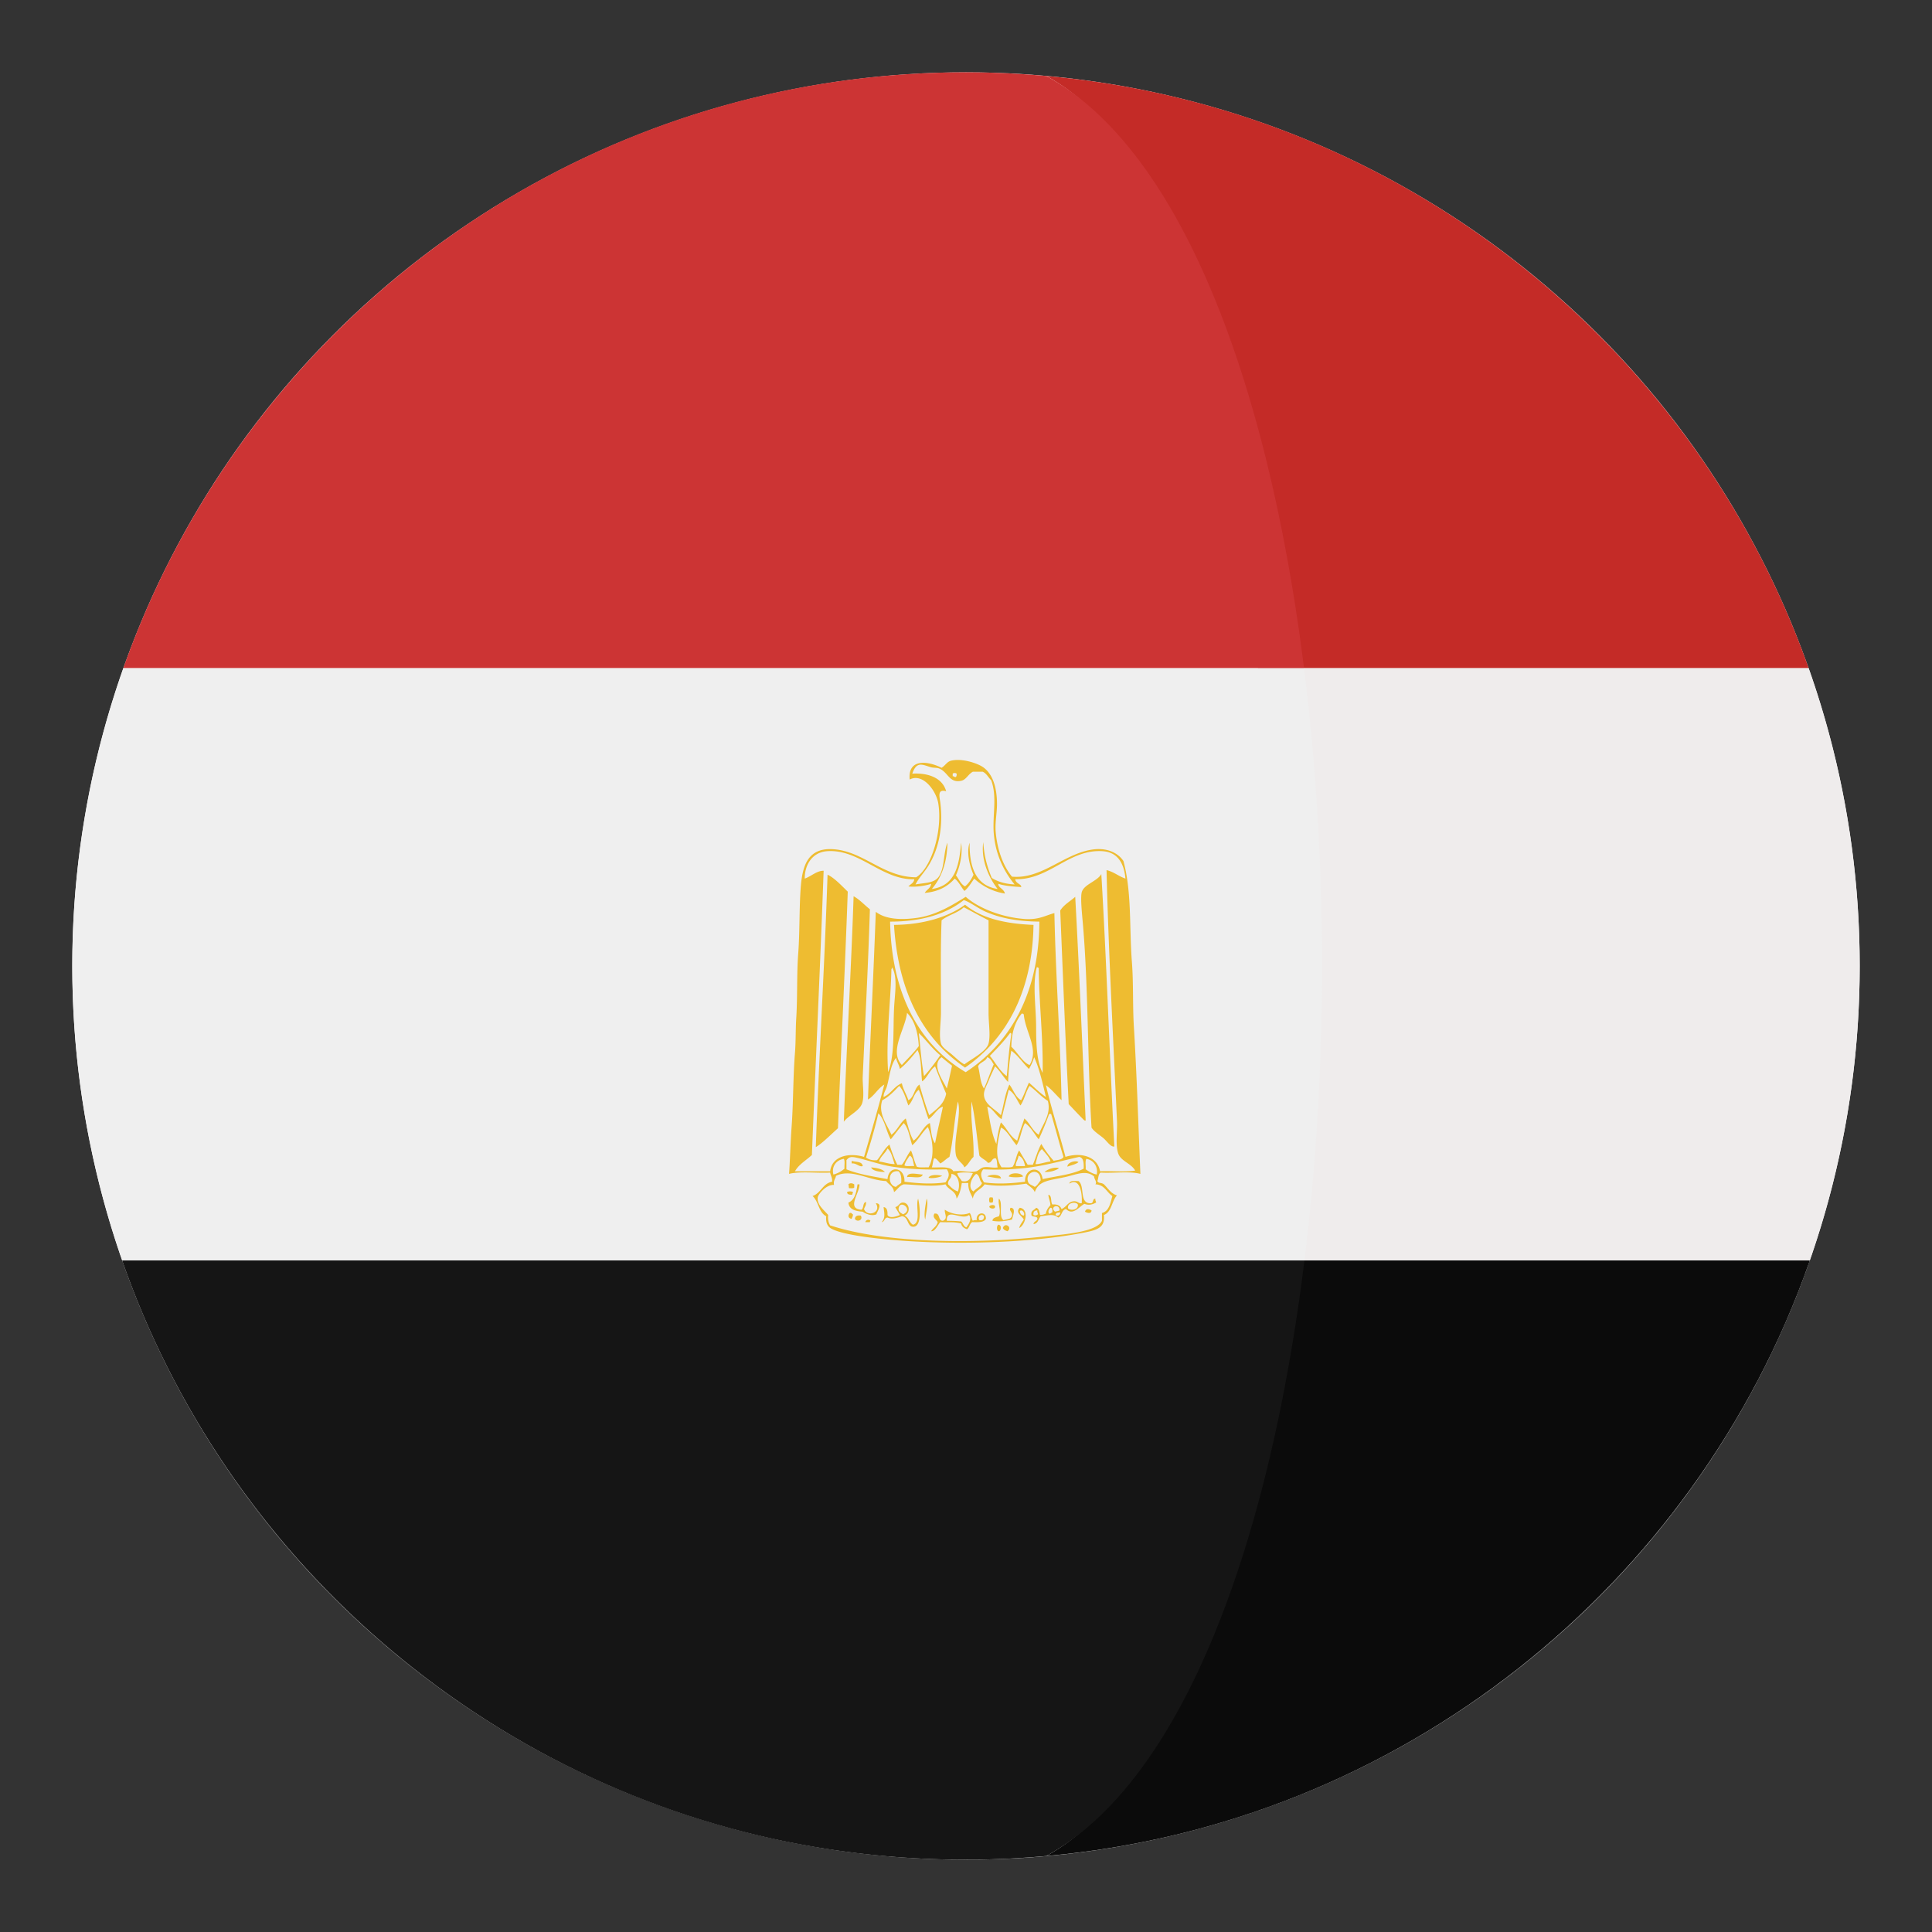 <svg xmlns="http://www.w3.org/2000/svg" width="136.913" height="136.913" xml:space="preserve"><rect width="100%" height="100%" fill="#333333" stroke="none"/><circle fill="#FFF" cx="68.456" cy="68.457" r="63.333"/><path fill="#EFECEC" d="M128.17 47.34H89.148c1.695 13.529 1.705 28.436.033 41.982h39.072a63.19 63.19 0 0 0 3.535-20.865 63.177 63.177 0 0 0-3.618-21.117z"/><path fill="#C42B27" d="M89.148 47.34h39.021a.446.446 0 0 0-.02-.055C120.045 24.43 99.195 7.615 74.145 5.383c9.693 5.314 12.525 22.15 15.003 41.957z"/><path fill="#0B0B0B" d="M74.145 131.527c25.096-2.236 45.975-19.109 54.049-42.025.021-.061.039-.121.061-.18H89.182c-2.459 19.914-5.303 36.869-15.037 42.205z"/><path fill="#EFEFEF" d="M5.123 68.457c0 7.312 1.256 14.33 3.535 20.865h83.783c1.674-13.547 1.662-28.453-.031-41.982H8.742a63.203 63.203 0 0 0-3.619 21.117z"/><path fill="#CC3434" d="M8.762 47.285a.954.954 0 0 1-.02.055H92.41c-2.48-19.807-8.572-36.643-18.266-41.957a64.46 64.46 0 0 0-5.689-.26c-27.551 0-50.98 17.596-59.693 42.162z"/><path fill="#151515" d="M92.441 89.322H8.658l.061.18c8.678 24.629 32.141 42.287 59.736 42.287a63.7 63.7 0 0 0 5.689-.262c9.735-5.336 15.838-22.291 18.297-42.205z"/><g fill-rule="evenodd" clip-rule="evenodd" fill="#EEBC31"><path d="M80.816 83.188c-.766-.205-1.902-.037-2.818-.092-.174.102-.152.402-.23.602.09.186.277.084.463.23.289.277.486.652.924.785-.377.395-.367 1.174-.924 1.387.094.908-.496 1.068-1.387 1.246-4.264.85-10.895.936-15.428.322-.562-.074-2.215-.32-2.635-.691-.166-.15-.266-.373-.23-.787-.535-.266-.541-1.061-.969-1.432.598-.203.713-.887 1.387-1.016.02-.283-.102-.424-.141-.646-.951.051-2.107-.107-2.91.092.074-1.033.098-2.207.186-3.418.117-1.619.1-3.516.23-5.127.068-.822.041-1.672.094-2.494.096-1.561.027-3.111.139-4.574.119-1.578.064-3.264.184-4.756.123-1.547.549-2.783 2.355-2.635 2.141.178 3.486 1.971 5.82 1.986 1.084-.67 1.873-3.273 1.57-5.219-.139-.9-1.092-2.201-2.031-1.709-.139-1.518 1.307-1.314 2.262-.832.291-.182.377-.438.693-.508.783-.174 1.789.182 2.172.416.727.445 1.064 1.432 1.062 2.68-.002.646-.146 1.289-.094 1.939.115 1.379.584 2.5 1.156 3.188 2.168.199 3.762-1.732 5.865-1.941.895-.088 1.641.248 2.033.832.598 2.219.408 4.67.6 7.16.115 1.492.047 3.051.139 4.574.209 3.443.313 6.9.463 10.438zM70.422 59.029c-.094-1.254.254-2.598-.184-3.742-.205-.195-.324-.477-.602-.6h-.691c-.346.186-.473.57-.832.646-.854.182-.922-.629-1.57-.877-.168-.066-.396-.029-.602-.094-.619-.189-.986-.41-1.293.463 1.131-.066 2.141.299 2.402 1.248-.646-.18-.465.4-.416.783.238 1.904-.186 3.438-.832 4.482-.307.498-.701.887-.924 1.34.672-.125 1.279-.086 1.617-.51.453-.564.355-1.771.646-2.447-.027 1.434-.434 2.492-1.107 3.279 1.646-.232 1.932-1.605 2.078-3.279.121.83-.1 1.719-.371 2.309.213.266.334.623.648.787.26-.217.453-.502.6-.832-.24-.545-.525-1.535-.277-2.264-.021 1.777.465 3.047 1.988 3.279-.613-.775-1.205-2.059-1.018-3.326.053.994.293 1.801.6 2.541.424.27.959.428 1.619.463-.737-.899-1.36-2.094-1.479-3.649zm-2.908-4.203v.184c.111-.018.1.086.229.047.041-.053.062-.123.047-.23-.06-.063-.218-.063-.276-.001zm-8.916 5.496c-1.021.08-1.572.934-1.57 1.941.447-.154.873-.572 1.34-.555-.25 6.951-.555 13.275-.832 20.141-.402.379-.916.652-1.201 1.154h2.494c.131-1.102 1.369-1.328 2.402-1.018.49-1.695.988-3.383 1.434-5.127-.459.281-.693.785-1.156 1.062.166-4.445.391-8.771.555-13.303.713.555 1.871.588 3.002.416 1.354-.207 2.525-.957 3.371-1.479.887.787 2.512 1.445 4.158 1.57 1.025.078 1.498-.256 2.125-.416.096 4.529.42 8.959.508 13.258-.377-.348-.688-.76-1.107-1.064.408 1.748.939 3.373 1.385 5.082 1.076-.34 2.264-.045 2.449 1.018.814-.031 1.754.061 2.492-.047-.291-.516-1.008-.664-1.199-1.201-.217-.605-.059-1.527-.092-2.311-.254-5.586-.609-12.184-.74-17.781.523.123.855.438 1.34.6-.104-1.113-.566-1.871-1.617-1.941-2.391-.16-3.77 2.039-6.189 1.986 0 .293.471.359.416.555-.463-.033-1.148-.068-1.617-.23-.045.256.42.373.461.691a4.123 4.123 0 0 1-2.17-1.061c-.215.307-.408.639-.693.877-.244-.277-.395-.654-.693-.877-.486.561-1.162.932-2.123 1.016.135-.234.414-.324.461-.646-.426.148-1.135.246-1.617.186.143-.168.387-.23.416-.51-2.297.065-3.896-2.163-6.193-1.986zm4.48 4.99c.092 5.064 2.023 8.693 5.357 10.67 3.178-2.09 5.195-5.584 5.221-10.67-1.629-.021-2.777-.258-3.787-.693-.568-.244-1.115-.693-1.57-.832-1.256.992-2.975 1.524-5.221 1.525zm.092 3.372c-.043 2.244-.402 4.984-.23 7.299.471-1.248.34-2.83.416-4.48.051-1.105.277-2.223-.139-2.957a.216.216 0 0 1-.047.138zm10.256 4.158c0 1.242.061 2.453.461 3.186.047-2.457-.262-5.012-.275-7.438-.061-.002-.064-.057-.139-.045-.321 1.219-.047 2.791-.047 4.297zm-9.516 2.633c.398-.449.842-.852 1.201-1.342-.061-1-.303-1.82-.832-2.354-.144 1.186-1.285 2.717-.369 3.696zm7.76-1.295c.434.4.805 1.104 1.293 1.295.689-1.123-.305-2.328-.414-3.604-.061-.002-.066-.061-.141-.045-.459.569-.728 1.332-.738 2.354zm-6.19 2.08c.426-.453.795-.963 1.154-1.479-.574-.457-.992-1.07-1.523-1.572.119 1.021.186 2.092.369 3.051zm4.666-1.434c.404.473.689 1.066 1.201 1.434.094-1 .17-2.016.322-2.957-.004-.057-.014-.109-.092-.094-.427.59-.936 1.098-1.431 1.617zm-6.375.924c-.057-.297-.213-.494-.277-.783-.398.531-.445 1.326-.646 2.031-.074.258-.252.469-.23.74.529-.227.746-.764 1.293-.971.098.457.326.781.461 1.201.428-.205.408-.855.787-1.109.209.744.428 1.48.691 2.172.492-.416 1.053-.766 1.201-1.525a48.707 48.707 0 0 1-.785-1.939c-.375.256-.613.896-.924 1.062-.084-.764-.033-1.66-.324-2.217-.381.481-.772.949-1.247 1.338zm7.668.924c-.336-.342-.568-.785-.924-1.107-.133.303-.289.602-.416.924s-.355.719-.369 1.016c-.035.725.764 1.064 1.201 1.525.203-.721.293-1.555.6-2.172.287.361.416.879.832 1.109.213-.387.361-.84.555-1.248.395.346.76.721 1.201 1.018-.201-.834-.453-2.01-.832-2.818a3.624 3.624 0 0 1-.369.83c-.43-.416-.756-.938-1.248-1.293-.139.677-.195 1.437-.231 2.216zm-4.712-1.754c-.748.533.082 1.615.371 2.219.131-.533.252-1.074.369-1.619a17.139 17.139 0 0 1-.74-.6zm2.587.646c.139.523.146 1.178.416 1.572.258-.545.449-1.154.691-1.711-.131-.191-.215-.432-.461-.508-.11.319-.517.345-.646.647zm-5.589 1.385c-.363.377-.713.766-1.201 1.018-.322.932.344 1.723.646 2.447.42-.305.6-.85 1.018-1.154.168.541.283 1.133.555 1.57.453-.318.713-1.07 1.152-1.246.102.5.096 1.105.371 1.432.164-.883.375-1.719.553-2.588-.373.076-.645.646-1.016.879-.256-.668-.422-1.424-.691-2.08-.363.254-.414.82-.74 1.109-.188-.49-.321-1.033-.647-1.387zm8.591 1.387c-.264-.383-.42-.871-.832-1.109-.166.695-.355 1.369-.506 2.08-.385-.221-.643-.805-1.018-.879.186.906.291 1.895.646 2.633.076-.539.168-1.064.324-1.523.416.4.633.998 1.154 1.293.145-.549.342-1.043.508-1.57.391.334.576.871 1.018 1.154.256-.742.906-1.434.645-2.4-.48-.305-.838-.732-1.293-1.064-.269.406-.366.985-.646 1.385zm-5.033 3.648c-.238.133-.406.336-.648.463-.098-.115-.383-.492-.461-.324-.064.184-.072.422-.139.602.441.041 1.312-.129 1.523.277.625-.086 1.129.117 1.617 0 .182-.045.324-.242.508-.277.344-.068.678.061 1.018 0-.062-.201-.014-.51-.141-.646-.303-.012-.25.332-.553.322-.158-.211-.443-.297-.602-.508-.176-1.285-.287-2.639-.553-3.834-.105 1.277.188 2.551.137 3.926-.248.213-.367.557-.646.74-.105-.309-.525-.467-.602-.877-.201-1.129.42-2.879.141-3.789-.259 1.248-.316 2.701-.599 3.925zm-5.914.047c.197.125.426.221.785.184.303-.357.51-.812.877-1.107.164.498.336.99.557 1.432h.322c.25-.303.389-.719.646-1.016.162.361.24.807.414 1.154.211.084.553.033.832.047.467-.791.285-2.047-.045-2.863-.424.377-.674.926-1.109 1.293-.188-.535-.256-1.191-.602-1.57-.322.367-.611.771-.922 1.154-.328-.58-.42-1.398-.879-1.848-.247 1.089-.561 2.115-.876 3.14zm12.242-1.293c-.32-.389-.551-.869-.971-1.154-.271.451-.312 1.135-.602 1.57-.355-.4-.676-1.076-1.107-1.248-.213.943-.492 2.031.047 2.818.264-.012.588.035.785-.047.213-.324.248-.828.461-1.154.195.344.404.672.6 1.016h.369c.207-.486.35-1.037.602-1.479.25.443.549.836.877 1.201.258-.066.584-.062.693-.277-.312-.996-.574-2.043-.877-3.047h-.139a22.155 22.155 0 0 1-.738 1.801zm-11.318 1.571c.389.045.684.178 1.109.184-.146-.393-.217-.861-.508-1.107-.156.35-.482.534-.601.923zm11.086.183c.264.023.709-.146 1.062-.184-.035-.279-.395-.617-.6-.877-.29.217-.351.667-.462 1.061zm-9.285.094c.152.094.469.025.693.047-.088-.268-.072-.637-.322-.74-.137.218-.299.408-.371.693zm7.9.047h.646c-.061-.342-.176-.627-.463-.74-.011.275-.249.535-.183.74zm4.481-.649c-1.08.236-2.484.645-3.834.787a19.176 19.176 0 0 1-2.957.092c-.271.293-.131.629.047.924.939.141 1.994.076 2.91-.047-.051-.98 1.113-1.223 1.246-.184.998-.219 2.115-.32 2.91-.74.008-.39.006-.775-.322-.832zm-13.211.694c-.793-.113-1.861-.488-2.588-.646-.412-.09-.535-.016-.691.184v.648c.85.35 1.895.506 2.91.693.086-1.043 1.258-.848 1.199.184 1.004.121 1.883.188 2.912.047.205-.324.34-.562.092-.924-1.235.027-2.34.03-3.834-.186zm-4.203.554c.32-.082.568-.232.785-.416-.021-.225.047-.541-.047-.693-.518.072-.887.527-.738 1.109zm17.875-.369c.232.152.467.305.785.369.109-.545-.221-1.037-.738-1.109-.096.166-.026.5-.047.74zm-13.442 1.246c.1-.115.242-.188.369-.277.033-.371-.014-.662-.184-.83-.812-.113-.781 1.017-.185 1.107zm9.377-.322c.066.16.279.195.461.322.189-.104.279-.307.416-.461-.023-1.013-1.186-.599-.877.139zm-10.07-.092c-1.23-.041-2.469-.904-3.557-.369-.035.225-.201.32-.139.645-.521-.055-1.121.639-1.154.879-.072.525.451.906.738 1.248-.033.324.029.555.139.736 3.91 1.295 10.371 1.322 15.197.787 1.418-.158 3.678-.303 4.066-1.109v-.555c.512-.135.594-.697.738-1.201-.41-.268-.549-.805-1.201-.83.129-.186-.09-.355-.092-.555-.576-.49-1.264-.131-2.078.045-1.119.244-1.852.246-2.127 1.064-.115-.285-.391-.41-.6-.602-.883.129-2.045.223-2.955.047-.24.375-.768.463-.832 1.016-.131-.346-.35-.605-.324-1.109h-.461c-.066.43-.16.826-.371 1.109-.037-.562-.586-.613-.783-1.016-.893.207-2.172.02-2.959 0-.316.098-.451.377-.691.555-.035-.41-.369-.523-.554-.785zm5.035-.556c.057.238.215.371.324.557.562.115.613-.279.785-.557-.271-.075-.838-.075-1.109 0zm-.647.787c.197.201.393.408.693.508.18-.479.055-1.189-.463-1.248.042.365-.269.376-.23.74zm1.987-.74c-.287.207-.648.975-.186 1.248.176-.227.49-.311.602-.602-.194-.16-.151-.559-.416-.646z"/><path d="M59.383 79.955c-.498.439-1.08 1.043-1.57 1.338.219-6.305.621-12.783.832-19.307.477.217 1 .783 1.432 1.201-.2 5.641-.462 10.811-.694 16.768zM78.969 81.248c-.264.051-.521-.381-.785-.602-.299-.248-.65-.455-.832-.738-.291-4.758-.221-9.779-.602-14.318-.057-.705-.199-1.932-.092-2.357.145-.562 1.1-.777 1.387-1.291.353 5.794.594 13.064.924 19.306zM60.492 63.512c.443.248.764.619 1.154.924-.111 3.713-.344 8.158-.508 11.869-.023.543.133 1.398-.047 1.895-.195.537-.949.826-1.293 1.293.202-5.38.516-10.71.694-15.981zM76.936 79.4c-.061.064-.189-.098-.277-.186-.273-.27-.654-.686-.924-.969-.234-4.518-.412-9.232-.6-13.719.26-.418.703-.652 1.062-.971.27 4.861.506 10.633.739 15.845zM73.24 65.543c-.07 4.732-1.922 8.086-4.85 10.115-2.992-2.057-4.742-5.357-5.035-10.115 2.111-.014 3.906-.59 5.035-1.432 1.139.955 2.833 1.354 4.85 1.432zm-6.513-.324c-.082 1.891-.045 4.438-.045 6.514 0 .758-.156 1.648 0 2.217.082.297.541.572.785.785.316.277.574.527.877.693.451-.354 1.551-.895 1.711-1.479.15-.559 0-1.418 0-2.17v-6.561c-.6-.295-1.164-.623-1.756-.924-.424.411-1.117.548-1.572.925zM60.354 82.264c.289.096.746.023.785.371-.244.09-.441-.227-.785-.186v-.185zM76.428 82.357c-.201.168-.523.213-.785.322-.008-.322.619-.478.785-.322zM61.74 82.727c.389.043.76.102.969.322-.303.012-.908-.063-.969-.322zM75.043 82.773c-.135.164-.699.318-1.018.275.215-.183.682-.364 1.018-.275zM72.502 83.373c-.242.076-.775.076-1.018 0 .08-.312.914-.285 1.018 0zM65.389 83.234c-.09.342-.74.123-1.109.184.029-.414.8-.184 1.109-.184zM66.773 83.328c-.225.119-.711.201-.971.137.093-.25.704-.221.971-.137zM70.932 83.512c-.354-.018-.648-.092-.971-.139.174-.164.971-.178.971.139zM77.307 85.268c.209-.006.096-.336.322-.324-.033.141.047.168.045.277-.268.143-.498.213-.83.092-.363.193-.812.859-1.293.369-.332.055-.283.486-.555.602-.369-.291-.686-.148-1.248-.094-.166.189-.18.527-.508.555.02-.211.273-.188.277-.414-.051-.15-.314-.086-.416-.186-.086-.379.209-.377.324-.555.211.051.229.293.277.51.172.002.291-.047.416-.094.039-.268.176-.439.322-.6-.008-.256-.166-.604-.139-.74.264.061.137.512.277.693.355-.033.566.082.646.322.359-.137.467-.555.924-.553.201 0 .309.176.508.139.055-.613-.105-1.873-.877-1.387.035-.242.377-.18.646-.184.485.333.02 1.615.882 1.572zm-1.618.369c.213.191.748.088.693-.277-.13-.233-.784-.133-.693.277zm-.923.23c.105-.033.234-.041.322-.092 0-.527-.738-.265-.322.092zm-.416.139c.115.008.143-.072.23-.094-.002-.15.02-.324-.139-.322-.084.082-.216.267-.091.416zm-1.11.094c.143.064.209.02.324-.047 0-.109-.08-.137-.047-.277-.191.009-.312.085-.277.324zm1.571 0c.146.123.338-.006.324-.188-.143.029-.326.012-.324.188zM60.537 83.928v.23c-.066.072-.236.041-.369.047-.039-.164-.006-.115-.045-.277.127-.112.27-.084.414 0zM60.445 84.482c.006.082-.057.098-.047.184-.188.004-.361-.006-.369-.184.076-.07.342-.07.416 0zM70.146 84.852h.184c.068.066.068.303 0 .369h-.184c-.068-.067-.068-.303 0-.369zM65.064 84.943c.143.602.246 1.9-.277 1.986-.521.084-.371-.703-.877-.74-.309.113-.691.244-1.016.094-.23.016-.193.299-.416.324.297-.307.172-.697.139-1.064.248.029.283.271.277.557.133.279.689.092.877 0-.1-.195-.225-.363-.324-.557.283-.074.283-.336.555-.322.451.021.561.719.092.924.303.113.34.492.602.646.609-.131.163-1.312.368-1.848zm-1.384.739c-.008.176.152.277.322.371.779-.35-.293-1.112-.322-.371zM65.666 84.943c.15.318-.053 1.047-.094 1.479-.133-.303.028-1.072.094-1.479zM70.793 84.943c.309.307-.055 1.287.322 1.523.316-.094.529-.051.602-.322.064-.24-.268-.383-.092-.555.412.02.139.6.092.832-.482.129-.975.174-1.387.092.025-.236.273-.25.463-.324.174-.398-.1-.923 0-1.246zM70.516 85.498c.029.27-.559.115-.369-.047.066-.062.365-.094.369.047zM72.225 87.023c.062-.248.215-.4.324-.602-.129-.258-.637-.5-.279-.832.71.106.376 1.265-.045 1.434zm.045-1.203c.023.178.096.307.279.324.111-.136-.098-.478-.279-.324zM77.352 85.775c-.002.27-.33.18-.461.092.072-.258.308-.181.461-.092zM66.959 85.729c.422.295 1.197.455 1.754.23.135.129.121.404.232.555.055-.053.162-.053.277-.047-.096-.549.668-.684.646-.092-.141.262-.555.246-.971.232-.189.104-.189.395-.369.506-.205-.072-.375-.18-.416-.414-.641-.133-.725-.053-1.479-.092-.186.219-.365.672-.646.646.135-.236.398-.34.463-.646-.086-.176-.408-.314-.232-.602.443-.072.227.514.6.508.393-.159.092-.527.141-.784zm.139.785c.25.002.674.008 1.016.047.145.117.162.361.369.416.152-.201.414-.58.186-.877-.509.421-1.62-.547-1.571.414zm2.308-.047c.24.041.328-.072.324-.277-.175-.235-.488.037-.324.277zM60.215 85.959c.146-.039.143.072.23.094.006.141-.057.221-.092.322-.267-.037-.267-.27-.138-.416zM61 86.145c.195.32-.275.492-.416.23.018-.197.164-.268.416-.23zM61.693 86.514c-.045.002-.037.057-.047.094h-.324a.214.214 0 0 1 .371-.094zM70.746 86.791c.246.006.217.4.047.463-.188-.025-.174-.381-.047-.463zM71.393 87.254c-.135-.051-.273-.098-.322-.23.14-.442.706-.047.322.23zM60.77 83.928h.139c.014.637-.951 1.725.139 1.801.178-.113.08-.504.322-.555.027.244-.094.338-.139.508.211.592 1.275.256.832-.414.518.008.111.561.045.785-.299.141-.729-.008-.969-.186-.514-.041-.967-.143-1.016-.646.461-.186.563-.731.647-1.293z"/></g></svg>